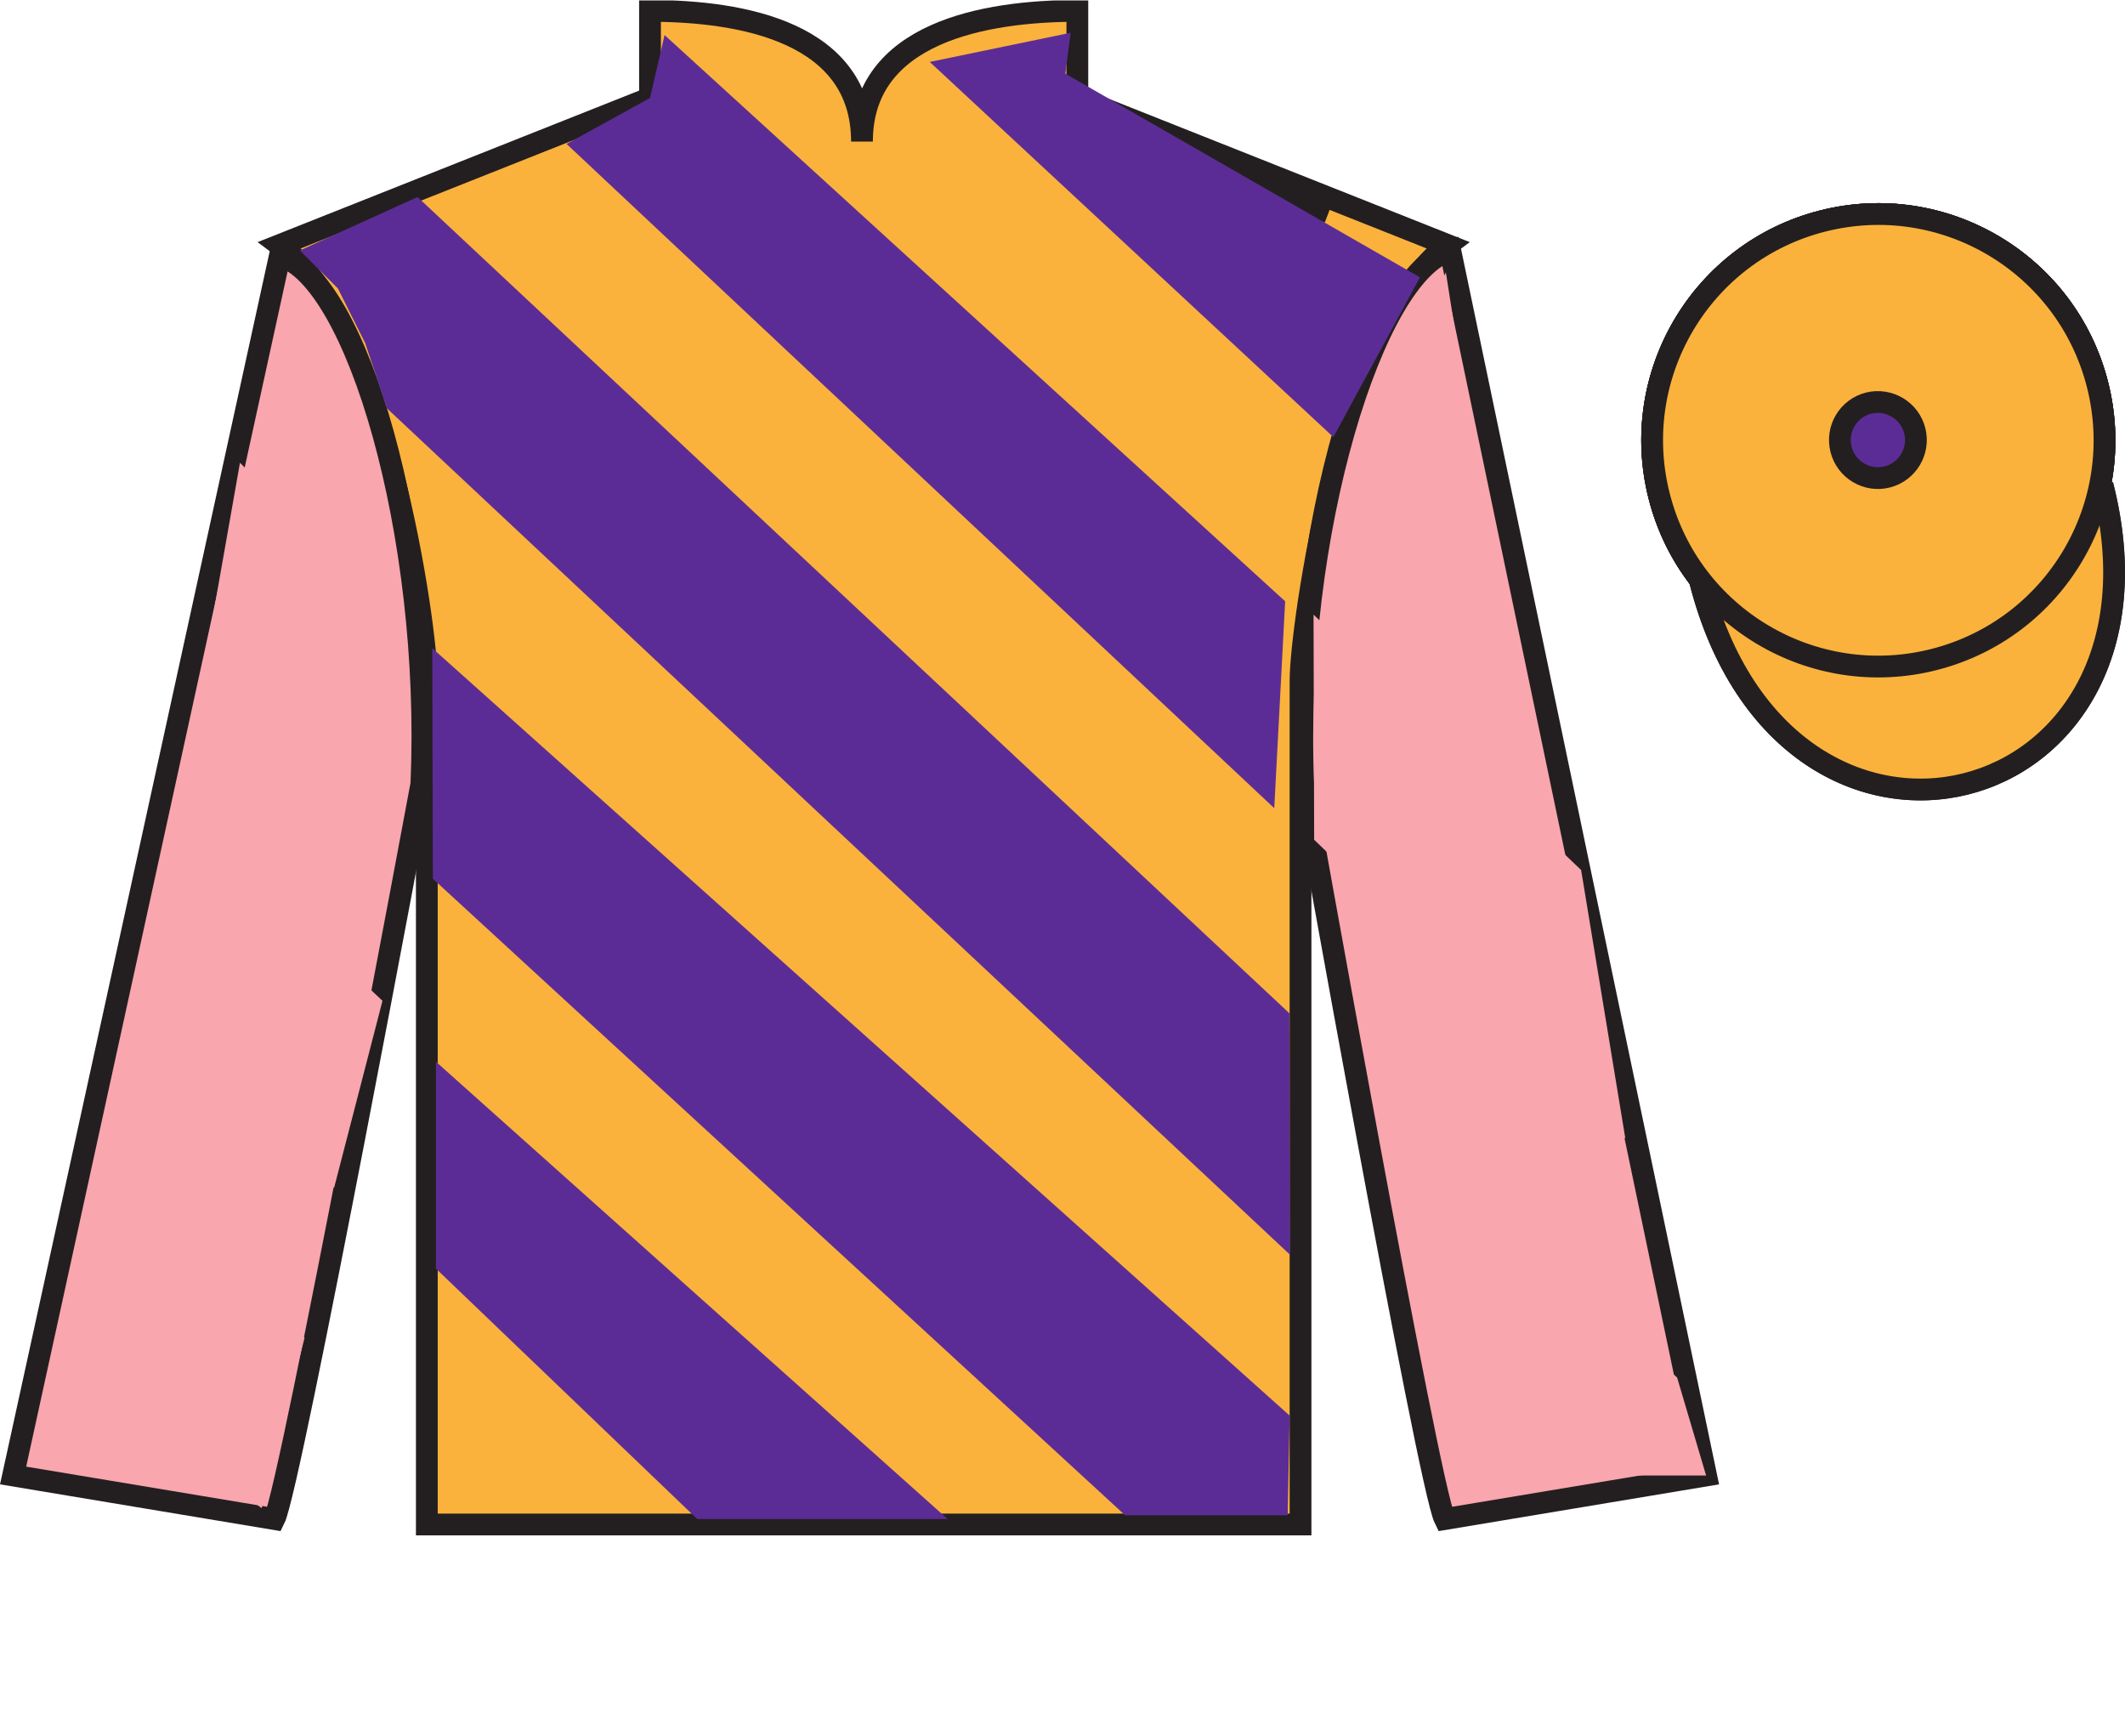 <?xml version="1.0" encoding="UTF-8"?>
<svg xmlns="http://www.w3.org/2000/svg" xmlns:xlink="http://www.w3.org/1999/xlink" width="97.59pt" height="79.72pt" viewBox="0 0 97.59 79.72" version="1.1">
<defs>
<clipPath id="clip1">
  <path d="M 0 79.719 L 97.59 79.719 L 97.59 0.02 L 0 0.02 L 0 79.719 Z M 0 79.719 "/>
</clipPath>
</defs>
<g id="surface0">
<g clip-path="url(#clip1)" clip-rule="nonzero">
<path style=" stroke:none;fill-rule:nonzero;fill:rgb(98.576%,78.399%,16.048%);fill-opacity:1;" d="M 88.828 30.281 C 94.387 28.863 97.742 23.207 96.324 17.648 C 94.906 12.09 89.25 8.734 83.691 10.152 C 78.137 11.57 74.781 17.227 76.199 22.785 C 77.613 28.344 83.273 31.699 88.828 30.281 "/>
<path style="fill:none;stroke-width:10;stroke-linecap:butt;stroke-linejoin:miter;stroke:rgb(13.73%,12.16%,12.549%);stroke-opacity:1;stroke-miterlimit:4;" d="M 888.281 494.387 C 943.867 508.567 977.422 565.13 963.242 620.716 C 949.062 676.302 892.5 709.856 836.914 695.677 C 781.367 681.497 747.812 624.934 761.992 569.348 C 776.133 513.763 832.734 480.208 888.281 494.387 Z M 888.281 494.387 " transform="matrix(0.1,0,0,-0.1,0,79.72)"/>
<path style=" stroke:none;fill-rule:nonzero;fill:rgb(98.576%,78.399%,16.048%);fill-opacity:1;" d="M 88.828 30.281 C 94.387 28.863 97.742 23.207 96.324 17.648 C 94.906 12.09 89.25 8.734 83.691 10.152 C 78.137 11.57 74.781 17.227 76.199 22.785 C 77.613 28.344 83.273 31.699 88.828 30.281 "/>
<path style="fill:none;stroke-width:10;stroke-linecap:butt;stroke-linejoin:miter;stroke:rgb(13.73%,12.16%,12.549%);stroke-opacity:1;stroke-miterlimit:4;" d="M 888.281 494.387 C 943.867 508.567 977.422 565.13 963.242 620.716 C 949.062 676.302 892.5 709.856 836.914 695.677 C 781.367 681.497 747.812 624.934 761.992 569.348 C 776.133 513.763 832.734 480.208 888.281 494.387 Z M 888.281 494.387 " transform="matrix(0.1,0,0,-0.1,0,79.72)"/>
<path style=" stroke:none;fill-rule:nonzero;fill:rgb(98.576%,78.399%,16.048%);fill-opacity:1;" d="M 86.672 21.898 C 87.605 21.66 88.172 20.707 87.934 19.773 C 87.695 18.84 86.742 18.277 85.809 18.512 C 84.875 18.75 84.312 19.703 84.551 20.637 C 84.789 21.57 85.738 22.137 86.672 21.898 "/>
<path style="fill:none;stroke-width:10;stroke-linecap:butt;stroke-linejoin:miter;stroke:rgb(13.73%,12.16%,12.549%);stroke-opacity:1;stroke-miterlimit:4;" d="M 866.719 578.216 C 876.055 580.598 881.719 590.13 879.336 599.466 C 876.953 608.802 867.422 614.427 858.086 612.083 C 848.75 609.7 843.125 600.169 845.508 590.833 C 847.891 581.497 857.383 575.833 866.719 578.216 Z M 866.719 578.216 " transform="matrix(0.1,0,0,-0.1,0,79.72)"/>
<path style="fill-rule:nonzero;fill:rgb(98.576%,78.399%,16.048%);fill-opacity:1;stroke-width:10;stroke-linecap:butt;stroke-linejoin:miter;stroke:rgb(13.73%,12.16%,12.549%);stroke-opacity:1;stroke-miterlimit:4;" d="M 780.703 530.598 C 820.391 374.934 1004.336 422.552 965.547 574.544 " transform="matrix(0.1,0,0,-0.1,0,79.72)"/>
<path style=" stroke:none;fill-rule:nonzero;fill:rgb(97.855%,69.792%,23.972%);fill-opacity:1;" d="M 29.852 0.5 L 29.852 4.5 L 12.852 11.25 C 17.602 14.75 19.602 28.75 19.602 31.25 C 19.602 33.75 19.602 70 19.602 70 L 59.727 70 C 59.727 70 59.727 33.75 59.727 31.25 C 59.727 28.75 61.727 14.75 66.477 11.25 L 49.477 4.5 L 49.477 0.5 C 45.211 0.5 39.586 1.5 39.586 6.5 C 39.586 1.5 34.113 0.5 29.852 0.5 "/>
<path style="fill:none;stroke-width:10;stroke-linecap:butt;stroke-linejoin:miter;stroke:rgb(13.73%,12.16%,12.549%);stroke-opacity:1;stroke-miterlimit:4;" d="M 298.516 792.2 L 298.516 752.2 L 128.516 684.7 C 176.016 649.7 196.016 509.7 196.016 484.7 C 196.016 459.7 196.016 97.2 196.016 97.2 L 597.266 97.2 C 597.266 97.2 597.266 459.7 597.266 484.7 C 597.266 509.7 617.266 649.7 664.766 684.7 L 494.766 752.2 L 494.766 792.2 C 452.109 792.2 395.859 782.2 395.859 732.2 C 395.859 782.2 341.133 792.2 298.516 792.2 Z M 298.516 792.2 " transform="matrix(0.1,0,0,-0.1,0,79.72)"/>
<path style=" stroke:none;fill-rule:nonzero;fill:rgb(97.421%,65.107%,68.362%);fill-opacity:1;" d="M 12.602 69.75 C 13.352 68.25 19.352 36 19.352 36 C 19.852 24.5 16.352 12.75 12.852 11.75 L 0.602 67.75 L 12.602 69.75 "/>
<path style="fill:none;stroke-width:10;stroke-linecap:butt;stroke-linejoin:miter;stroke:rgb(13.73%,12.16%,12.549%);stroke-opacity:1;stroke-miterlimit:4;" d="M 126.016 99.7 C 133.516 114.7 193.516 437.2 193.516 437.2 C 198.516 552.2 163.516 669.7 128.516 679.7 L 6.016 119.7 L 126.016 99.7 Z M 126.016 99.7 " transform="matrix(0.1,0,0,-0.1,0,79.72)"/>
<path style=" stroke:none;fill-rule:nonzero;fill:rgb(97.421%,65.107%,68.362%);fill-opacity:1;" d="M 78.352 67.75 L 66.602 11.5 C 63.102 12.5 59.352 24.5 59.852 36 C 59.852 36 65.602 68.25 66.352 69.75 L 78.352 67.75 "/>
<path style="fill:none;stroke-width:10;stroke-linecap:butt;stroke-linejoin:miter;stroke:rgb(13.73%,12.16%,12.549%);stroke-opacity:1;stroke-miterlimit:4;" d="M 783.516 119.7 L 666.016 682.2 C 631.016 672.2 593.516 552.2 598.516 437.2 C 598.516 437.2 656.016 114.7 663.516 99.7 L 783.516 119.7 Z M 783.516 119.7 " transform="matrix(0.1,0,0,-0.1,0,79.72)"/>
<path style=" stroke:none;fill-rule:nonzero;fill:rgb(98.576%,78.399%,16.048%);fill-opacity:1;" d="M 88.828 30.281 C 94.387 28.863 97.742 23.207 96.324 17.648 C 94.906 12.09 89.25 8.734 83.691 10.152 C 78.137 11.57 74.781 17.227 76.199 22.785 C 77.613 28.344 83.273 31.699 88.828 30.281 "/>
<path style="fill:none;stroke-width:10;stroke-linecap:butt;stroke-linejoin:miter;stroke:rgb(13.73%,12.16%,12.549%);stroke-opacity:1;stroke-miterlimit:4;" d="M 888.281 494.387 C 943.867 508.567 977.422 565.13 963.242 620.716 C 949.062 676.302 892.5 709.856 836.914 695.677 C 781.367 681.497 747.812 624.934 761.992 569.348 C 776.133 513.763 832.734 480.208 888.281 494.387 Z M 888.281 494.387 " transform="matrix(0.1,0,0,-0.1,0,79.72)"/>
<path style="fill-rule:nonzero;fill:rgb(97.855%,69.792%,23.972%);fill-opacity:1;stroke-width:10;stroke-linecap:butt;stroke-linejoin:miter;stroke:rgb(13.73%,12.16%,12.549%);stroke-opacity:1;stroke-miterlimit:4;" d="M 780.703 530.598 C 820.391 374.934 1004.336 422.552 965.547 574.544 " transform="matrix(0.1,0,0,-0.1,0,79.72)"/>
<path style="fill-rule:nonzero;fill:rgb(92.863%,8.783%,22.277%);fill-opacity:1;stroke-width:10;stroke-linecap:butt;stroke-linejoin:miter;stroke:rgb(13.73%,12.16%,12.549%);stroke-opacity:1;stroke-miterlimit:4;" d="M 494.766 752.2 L 545.195 724.7 L 610.195 699.7 " transform="matrix(0.1,0,0,-0.1,0,79.72)"/>
<path style=" stroke:none;fill-rule:nonzero;fill:rgb(97.421%,65.107%,68.362%);fill-opacity:1;" d="M 15.344 54.539 L 17.566 45.953 L 8.273 37.223 L 6.305 46.309 L 15.344 54.539 "/>
<path style=" stroke:none;fill-rule:nonzero;fill:rgb(97.421%,65.107%,68.362%);fill-opacity:1;" d="M 12.02 69.25 L 13.988 61.418 L 4.699 53.688 L 2.73 62.523 L 12.02 69.25 "/>
<path style=" stroke:none;fill-rule:nonzero;fill:rgb(97.421%,65.107%,68.362%);fill-opacity:1;" d="M 68.719 26.074 L 67.691 20.738 L 66.402 12.508 L 62.43 20.344 L 68.719 26.074 "/>
<path style=" stroke:none;fill-rule:nonzero;fill:rgb(97.421%,65.107%,68.362%);fill-opacity:1;" d="M 74.645 52.285 L 72.613 39.949 L 60.324 28.223 L 60.352 38.559 L 74.645 52.285 "/>
<path style=" stroke:none;fill-rule:nonzero;fill:rgb(97.421%,65.107%,68.362%);fill-opacity:1;" d="M 63.52 51.25 L 66.02 62.75 L 71.52 67.75 L 78.352 67.75 L 77.02 63.25 L 63.52 51.25 "/>
<path style=" stroke:none;fill-rule:nonzero;fill:rgb(97.421%,65.107%,68.362%);fill-opacity:1;" d="M 18.02 38.25 L 18.52 33.75 L 18.02 28.25 L 11.02 21.25 L 9.52 29.75 L 18.02 38.25 "/>
<path style=" stroke:none;fill-rule:nonzero;fill:rgb(36.085%,17.488%,58.595%);fill-opacity:1;" d="M 48.926 3.383 L 49.168 1.504 L 42.699 2.844 L 61.234 20.07 L 65.211 12.734 "/>
<path style=" stroke:none;fill-rule:nonzero;fill:rgb(36.085%,17.488%,58.595%);fill-opacity:1;" d="M 19.176 9.047 L 13.77 11.5 L 15.52 13.25 L 16.77 15.75 L 17.77 18.75 L 59.242 57.613 L 59.215 46.527 L 19.176 9.047 "/>
<path style=" stroke:none;fill-rule:nonzero;fill:rgb(36.085%,17.488%,58.595%);fill-opacity:1;" d="M 59.227 65 L 19.852 29.762 L 19.879 40.348 L 51.668 69.574 L 59.137 69.574 L 59.227 65 "/>
<path style=" stroke:none;fill-rule:nonzero;fill:rgb(36.085%,17.488%,58.595%);fill-opacity:1;" d="M 20.02 48.75 L 20.02 58.25 L 32.02 69.75 L 43.52 69.75 L 20.02 48.75 "/>
<path style=" stroke:none;fill-rule:nonzero;fill:rgb(36.085%,17.488%,58.595%);fill-opacity:1;" d="M 59.02 27.609 L 58.52 37.109 L 26.02 6.609 L 29.852 4.5 L 30.52 1.609 L 59.02 27.609 "/>
<path style=" stroke:none;fill-rule:nonzero;fill:rgb(97.855%,69.792%,23.972%);fill-opacity:1;" d="M 88.828 30.281 C 94.387 28.863 97.742 23.207 96.324 17.648 C 94.906 12.09 89.25 8.734 83.691 10.152 C 78.137 11.57 74.781 17.227 76.199 22.785 C 77.613 28.344 83.273 31.699 88.828 30.281 "/>
<path style="fill:none;stroke-width:10;stroke-linecap:butt;stroke-linejoin:miter;stroke:rgb(13.73%,12.16%,12.549%);stroke-opacity:1;stroke-miterlimit:4;" d="M 888.281 494.387 C 943.867 508.567 977.422 565.13 963.242 620.716 C 949.062 676.302 892.5 709.856 836.914 695.677 C 781.367 681.497 747.812 624.934 761.992 569.348 C 776.133 513.763 832.734 480.208 888.281 494.387 Z M 888.281 494.387 " transform="matrix(0.1,0,0,-0.1,0,79.72)"/>
<path style=" stroke:none;fill-rule:nonzero;fill:rgb(36.085%,17.488%,58.595%);fill-opacity:1;" d="M 86.672 21.898 C 87.605 21.66 88.172 20.707 87.934 19.773 C 87.695 18.84 86.742 18.277 85.809 18.512 C 84.875 18.75 84.312 19.703 84.551 20.637 C 84.789 21.57 85.738 22.137 86.672 21.898 "/>
<path style="fill:none;stroke-width:10;stroke-linecap:butt;stroke-linejoin:miter;stroke:rgb(13.73%,12.16%,12.549%);stroke-opacity:1;stroke-miterlimit:4;" d="M 866.719 578.216 C 876.055 580.598 881.719 590.13 879.336 599.466 C 876.953 608.802 867.422 614.427 858.086 612.083 C 848.75 609.7 843.125 600.169 845.508 590.833 C 847.891 581.497 857.383 575.833 866.719 578.216 Z M 866.719 578.216 " transform="matrix(0.1,0,0,-0.1,0,79.72)"/>
</g>
</g>
</svg>
